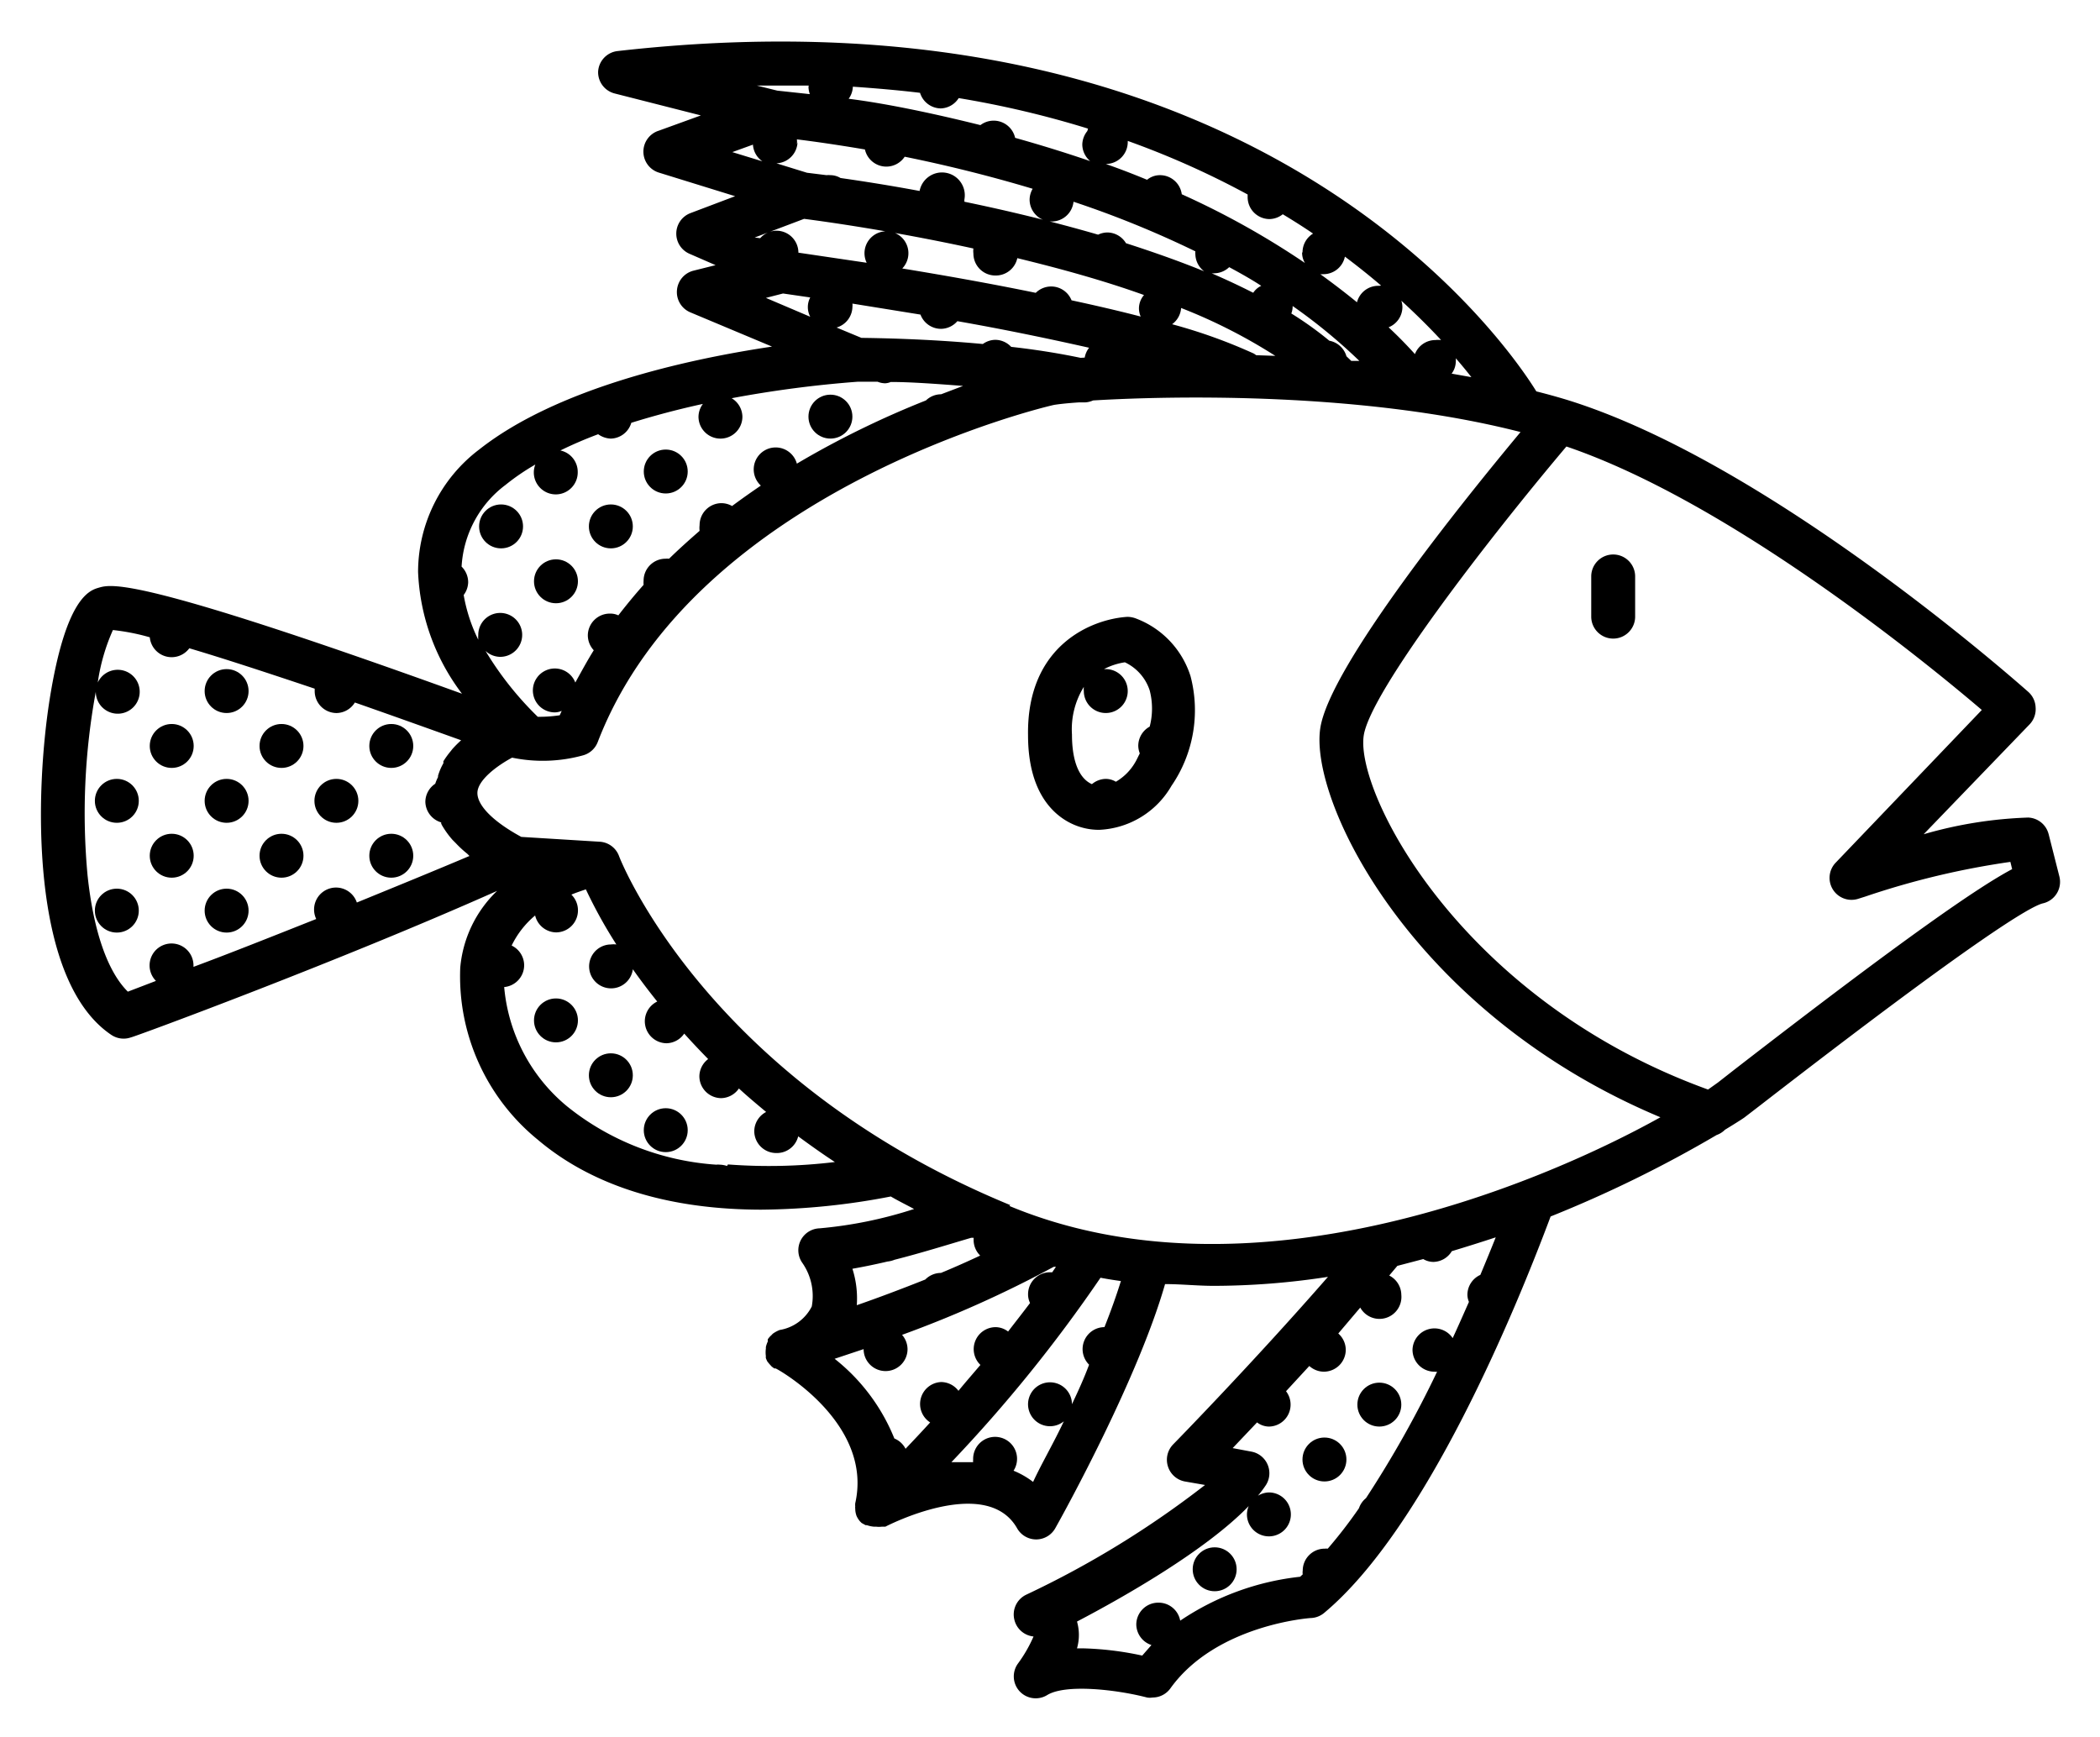 <svg xmlns="http://www.w3.org/2000/svg" role="img" viewBox="82.20 57.70 535.60 443.10"><defs><symbol overflow="visible"><path d="M18.766-1.125c-.969.5-1.98.875-3.031 1.125-1.043.258-2.137.391-3.281.391-3.398 0-6.09-.945-8.078-2.844-1.992-1.906-2.984-4.484-2.984-7.734 0-3.258.992-5.836 2.984-7.734 1.988-1.906 4.68-2.859 8.078-2.859 1.145 0 2.238.133 3.281.391 1.051.25 2.062.625 3.031 1.125v4.219c-.98-.656-1.945-1.141-2.891-1.453-.949-.312-1.949-.469-3-.469-1.875 0-3.352.605-4.422 1.812-1.074 1.199-1.609 2.856-1.609 4.969 0 2.106.535 3.762 1.609 4.969 1.07 1.199 2.547 1.797 4.422 1.797 1.051 0 2.051-.148 3-.453.945-.312 1.91-.801 2.891-1.469z"/></symbol><symbol overflow="visible"><path d="M13.734-11.141c-.438-.195-.871-.344-1.297-.438-.418-.102-.84-.156-1.266-.156-1.262 0-2.231.406-2.906 1.219-.68.805-1.016 1.953-1.016 3.453v7.062H2.359v-15.312h4.891v2.516c.625-1 1.344-1.727 2.156-2.188.82-.469 1.801-.703 2.938-.703.164 0 .344.012.531.031.195.012.477.039.844.078z"/></symbol><symbol overflow="visible"><path d="M17.641-7.703v1.406H6.188c.125 1.148.539 2.008 1.25 2.578.707.574 1.703.859 2.984.859 1.031 0 2.082-.148 3.156-.453 1.082-.312 2.191-.773 3.328-1.391v3.766c-1.156.438-2.312.766-3.469.984-1.156.227-2.312.344-3.469.344-2.773 0-4.93-.703-6.469-2.109-1.531-1.406-2.297-3.379-2.297-5.922 0-2.5.754-4.461 2.266-5.891 1.508-1.438 3.582-2.156 6.219-2.156 2.406 0 4.332.73 5.781 2.188 1.445 1.449 2.172 3.383 2.172 5.797zm-5.031-1.625c0-.926-.273-1.672-.812-2.234-.543-.57-1.25-.859-2.125-.859-.949 0-1.719.266-2.312.797s-.965 1.297-1.109 2.297z"/></symbol><symbol overflow="visible"><path d="M9.219-6.891c-1.023 0-1.793.172-2.312.516-.512.344-.766.855-.766 1.531 0 .625.207 1.117.625 1.469.414.344.988.516 1.719.516.926 0 1.703-.328 2.328-.984.633-.664.953-1.492.953-2.484v-.562zm7.469-1.844V0h-4.922v-2.266c-.656.93-1.398 1.605-2.219 2.031-.824.414-1.824.625-3 .625-1.586 0-2.871-.457-3.859-1.375-.992-.926-1.484-2.129-1.484-3.609 0-1.789.613-3.102 1.844-3.938 1.238-.844 3.18-1.266 5.828-1.266h2.891v-.391c0-.77-.309-1.332-.922-1.688-.617-.363-1.57-.547-2.859-.547-1.055 0-2.031.105-2.938.312-.898.211-1.73.523-2.5.938v-3.734c1.039-.25 2.086-.441 3.141-.578 1.062-.133 2.125-.203 3.188-.203 2.758 0 4.75.547 5.969 1.641 1.227 1.086 1.844 2.856 1.844 5.312z"/></symbol><symbol overflow="visible"><path d="M7.703-19.656v4.344H12.75v3.5H7.703v6.5c0 .711.141 1.188.422 1.438s.836.375 1.672.375h2.516v3.5h-4.188c-1.938 0-3.312-.398-4.125-1.203-.805-.812-1.203-2.18-1.203-4.109v-6.5H.375v-3.5h2.422v-4.344z"/></symbol><symbol overflow="visible"><path d="M12.766-13.078v-8.203h4.922v21.281H12.766v-2.219c-.668.906-1.406 1.57-2.219 1.984s-1.758.625-2.828.625c-1.887 0-3.434-.75-4.641-2.25-1.211-1.5-1.812-3.426-1.812-5.781 0-2.363.602-4.297 1.812-5.797 1.207-1.5 2.754-2.25 4.641-2.25 1.062 0 2 .215 2.812.641.82.43 1.566 1.086 2.234 1.969zM9.547-3.156c1.039 0 1.836-.379 2.391-1.141.551-.77.828-1.883.828-3.344 0-1.457-.277-2.566-.828-3.328-.555-.77-1.352-1.156-2.391-1.156-1.043 0-1.84.387-2.391 1.156-.555.762-.828 1.871-.828 3.328 0 1.461.273 2.574.828 3.344.551.762 1.348 1.141 2.391 1.141z"/></symbol><symbol overflow="visible"><path d="M10.5-3.156c1.051 0 1.852-.379 2.406-1.141.551-.77.828-1.883.828-3.344 0-1.457-.277-2.566-.828-3.328-.555-.77-1.355-1.156-2.406-1.156-1.055 0-1.859.387-2.422 1.156-.555.773-.828 1.883-.828 3.328 0 1.449.273 2.559.828 3.328.562.773 1.367 1.156 2.422 1.156zm-3.25-9.922c.676-.883 1.422-1.539 2.234-1.969.82-.426 1.766-.641 2.828-.641 1.895 0 3.445.75 4.656 2.25 1.207 1.5 1.812 3.434 1.812 5.797 0 2.356-.605 4.281-1.812 5.781-1.211 1.5-2.762 2.25-4.656 2.25-1.062 0-2.008-.211-2.828-.625-.812-.426-1.559-1.086-2.234-1.984v2.219H2.359v-21.281H7.25z"/></symbol><symbol overflow="visible"><path d="M.344-15.312h4.891l4.125 10.391 3.5-10.391h4.891l-6.438 16.766c-.648 1.695-1.402 2.883-2.266 3.562-.867.688-2 1.031-3.406 1.031h-2.844V2.829h1.531c.832 0 1.438-.137 1.812-.406.383-.262.68-.73.891-1.406l.141-.422z"/></symbol><symbol overflow="visible"><path d="M2.578-20.406h5.25v16.422h9.25V0h-14.5z"/></symbol><symbol overflow="visible"><path d="M14.312-14.828v3.719c-1.043-.438-2.055-.766-3.031-.984-.98-.219-1.902-.328-2.766-.328-.93 0-1.621.117-2.078.344-.449.23-.672.59-.672 1.078 0 .387.172.684.516.891.344.211.957.367 1.844.469l.859.125c2.508.324 4.195.852 5.062 1.578.863.73 1.297 1.871 1.297 3.422 0 1.637-.605 2.867-1.812 3.688-1.199.812-2.992 1.219-5.375 1.219-1.023 0-2.074-.078-3.156-.234-1.074-.156-2.18-.395-3.312-.719v-3.719c.969.48 1.961.84 2.984 1.078 1.031.23 2.078.344 3.141.344.957 0 1.676-.129 2.156-.391.477-.27.719-.664.719-1.188 0-.438-.168-.758-.5-.969-.336-.219-.996-.383-1.984-.5l-.859-.109c-2.18-.27-3.703-.773-4.578-1.516-.875-.738-1.312-1.859-1.312-3.359 0-1.625.551-2.828 1.656-3.609 1.113-.789 2.82-1.188 5.125-1.188.895 0 1.836.074 2.828.219 1 .137 2.082.352 3.25.641z"/></symbol><symbol overflow="visible"><path d="M2.578-20.406h6.688l4.656 10.922 4.672-10.922h6.688V0h-4.984v-14.938L15.594-3.922h-3.328L7.562-14.938V0H2.578z"/></symbol><symbol overflow="visible"><path d="M2.359-15.312H7.25V0H2.359zm0-5.969H7.25v4H2.359z"/></symbol><symbol overflow="visible"><path d="M9.641-12.188c-1.086 0-1.914.391-2.484 1.172-.574.781-.859 1.906-.859 3.375s.285 2.594.859 3.375c.57.773 1.398 1.156 2.484 1.156 1.062 0 1.875-.383 2.438-1.156.57-.781.859-1.906.859-3.375s-.289-2.594-.859-3.375c-.562-.781-1.375-1.172-2.438-1.172zm0-3.5c2.633 0 4.691.715 6.172 2.141 1.477 1.418 2.219 3.387 2.219 5.906 0 2.512-.742 4.481-2.219 5.906C14.332-.317 12.273.39 9.641.39c-2.648 0-4.715-.707-6.203-2.125-1.492-1.426-2.234-3.394-2.234-5.906 0-2.519.742-4.488 2.234-5.906 1.488-1.426 3.555-2.141 6.203-2.141z"/></symbol><symbol overflow="visible"><path d="M17.75-9.328V0h-4.922v-7.141c0-1.32-.031-2.234-.094-2.734s-.168-.867-.312-1.109c-.188-.312-.449-.555-.781-.734-.324-.176-.695-.266-1.109-.266-1.023 0-1.824.398-2.406 1.188-.586.781-.875 1.871-.875 3.266v7.531H2.359v-15.312H7.25v2.234c.738-.883 1.52-1.539 2.344-1.969.832-.426 1.75-.641 2.75-.641 1.77 0 3.113.547 4.031 1.641.914 1.086 1.375 2.656 1.375 4.719z"/></symbol><symbol overflow="visible"><path d="M12.422-21.281v3.219H9.719c-.688 0-1.172.125-1.453.375-.273.25-.406.688-.406 1.312v1.062h4.188v3.5h-4.188v11.812h-4.891v-11.812H.531v-3.5h2.438v-1.062c0-1.664.461-2.898 1.391-3.703.926-.801 2.367-1.203 4.328-1.203z"/></symbol><symbol overflow="visible"><path d="M16.547-12.766c.613-.945 1.348-1.672 2.203-2.172.852-.5 1.789-.75 2.812-.75 1.758 0 3.098.547 4.016 1.641.926 1.086 1.391 2.656 1.391 4.719v9.328h-4.922v-8.344c.008-.133.016-.32.016-.562 0-1.082-.164-1.863-.484-2.344-.312-.488-.824-.734-1.531-.734-.93 0-1.648.387-2.156 1.156-.512.762-.773 1.867-.781 3.312v7.516h-4.922v-7.984c0-1.695-.148-2.785-.438-3.266-.293-.488-.812-.734-1.562-.734-.938 0-1.664.387-2.172 1.156-.512.762-.766 1.859-.766 3.297v7.531h-4.922v-15.312h4.922v2.234c.602-.863 1.289-1.516 2.062-1.953.781-.438 1.641-.656 2.578-.656 1.062 0 2 .258 2.812.766.812.512 1.426 1.23 1.844 2.156z"/></symbol><symbol overflow="visible"><path d="M17.75-9.328V0h-4.922v-7.109c0-1.344-.031-2.266-.094-2.766s-.168-.867-.312-1.109c-.188-.312-.449-.555-.781-.734-.324-.176-.695-.266-1.109-.266-1.023 0-1.824.398-2.406 1.188-.586.781-.875 1.871-.875 3.266v7.531H2.359v-21.281H7.25v8.203c.738-.883 1.52-1.539 2.344-1.969.832-.426 1.75-.641 2.75-.641 1.77 0 3.113.547 4.031 1.641.914 1.086 1.375 2.656 1.375 4.719z"/></symbol><symbol overflow="visible"><path d="M2.578-20.406h5.875l7.422 14v-14h4.984V0h-5.875L7.562-14V0H2.578z"/></symbol><symbol overflow="visible"><path d="M2.188-5.969v-9.344h4.922v1.531c0 .836-.008 1.875-.016 3.125-.012 1.25-.016 2.086-.016 2.5 0 1.242.031 2.133.094 2.672.07.543.18.934.328 1.172.207.324.473.574.797.75.32.168.691.25 1.109.25 1.02 0 1.82-.391 2.406-1.172.582-.781.875-1.867.875-3.266v-7.562h4.891v15.312h-4.891v-2.219c-.742.898-1.523 1.559-2.344 1.984C9.519.179 8.609.39 7.609.39c-1.762 0-3.106-.539-4.031-1.625-.93-1.082-1.391-2.66-1.391-4.734z"/></symbol><symbol overflow="visible"><path d="M2.578-20.406h8.734c2.594 0 4.582.578 5.969 1.734 1.395 1.148 2.094 2.789 2.094 4.922 0 2.137-.699 3.781-2.094 4.938-1.387 1.156-3.375 1.734-5.969 1.734H7.828V0h-5.25zm5.25 3.812v5.703H10.75c1.02 0 1.805-.25 2.359-.75.562-.5.844-1.203.844-2.109 0-.914-.281-1.617-.844-2.109-.555-.488-1.34-.734-2.359-.734z"/></symbol><symbol overflow="visible"><path d="M2.359-15.312H7.25V-.281c0 2.051-.496 3.617-1.484 4.703-.98 1.082-2.406 1.625-4.281 1.625H-.938V2.828h.859c.926 0 1.562-.211 1.906-.625.352-.418.531-1.246.531-2.484zm0-5.969H7.25v4H2.359z"/></symbol><symbol overflow="visible"><path d="M14.719-14.828v3.984c-.656-.457-1.324-.797-2-1.016-.668-.219-1.359-.328-2.078-.328-1.367 0-2.434.402-3.203 1.203-.762.793-1.141 1.906-1.141 3.344 0 1.43.379 2.543 1.141 3.344.77.793 1.836 1.188 3.203 1.188.758 0 1.484-.109 2.172-.328.688-.227 1.32-.566 1.906-1.016v4c-.762.281-1.539.488-2.328.625-.781.145-1.574.219-2.375.219-2.762 0-4.922-.707-6.484-2.125-1.555-1.414-2.328-3.383-2.328-5.906 0-2.531.773-4.504 2.328-5.922 1.562-1.414 3.723-2.125 6.484-2.125.801 0 1.594.074 2.375.219.781.137 1.555.352 2.328.641z"/></symbol></defs><path d="M299.6 163.97c0 3.094-2.508 5.598-5.602 5.598s-5.602-2.504-5.602-5.598 2.508-5.602 5.602-5.602 5.602 2.508 5.602 5.602m-42 14c0 3.094-2.508 5.598-5.602 5.598s-5.602-2.504-5.602-5.598 2.508-5.602 5.602-5.602 5.602 2.508 5.602 5.602m-28 28c0 3.094-2.508 5.598-5.602 5.598s-5.602-2.504-5.602-5.598 2.508-5.602 5.602-5.602 5.602 2.508 5.602 5.602m14-14c0 3.094-2.508 5.598-5.602 5.598s-5.602-2.504-5.602-5.598 2.508-5.602 5.602-5.602 5.602 2.508 5.602 5.602m-28 0c0 3.094-2.508 5.598-5.602 5.598s-5.602-2.504-5.602-5.598 2.508-5.602 5.602-5.602 5.602 2.508 5.602 5.602m28 140c0 3.094-2.508 5.598-5.602 5.598s-5.602-2.504-5.602-5.598 2.508-5.602 5.602-5.602 5.602 2.508 5.602 5.602m14 14c0 3.094-2.508 5.598-5.602 5.598s-5.602-2.504-5.602-5.598 2.508-5.602 5.602-5.602 5.602 2.508 5.602 5.602m-28-28c0 3.094-2.508 5.598-5.602 5.598s-5.602-2.504-5.602-5.598 2.508-5.602 5.602-5.602 5.602 2.508 5.602 5.602m196 112c0 3.094-2.508 5.598-5.602 5.598s-5.602-2.504-5.602-5.598 2.508-5.602 5.602-5.602 5.602 2.508 5.602 5.602m14-14c0 3.094-2.508 5.598-5.602 5.598s-5.602-2.504-5.602-5.598 2.508-5.602 5.602-5.602 5.602 2.508 5.602 5.602m-42 42c0 3.094-2.508 5.598-5.602 5.598s-5.602-2.504-5.602-5.598 2.508-5.602 5.602-5.602 5.602 2.508 5.602 5.602m-210-182c0 3.094-2.508 5.598-5.602 5.598s-5.602-2.504-5.602-5.598 2.508-5.602 5.602-5.602 5.602 2.508 5.602 5.602m-14-14c0 3.094-2.508 5.598-5.602 5.598s-5.602-2.504-5.602-5.598 2.508-5.602 5.602-5.602 5.602 2.508 5.602 5.602m-14 14c0 3.094-2.508 5.598-5.602 5.598s-5.602-2.504-5.602-5.598 2.508-5.602 5.602-5.602 5.602 2.508 5.602 5.602m28-28c0 3.094-2.508 5.598-5.602 5.598s-5.602-2.504-5.602-5.598 2.508-5.602 5.602-5.602 5.602 2.508 5.602 5.602m-42-14c0 3.094-2.508 5.598-5.602 5.598s-5.602-2.504-5.602-5.598 2.508-5.602 5.602-5.602 5.602 2.508 5.602 5.602m0 28c0 3.094-2.508 5.598-5.602 5.598s-5.602-2.504-5.602-5.598 2.508-5.602 5.602-5.602 5.602 2.508 5.602 5.602m-14 14c0 3.094-2.508 5.598-5.602 5.598s-5.602-2.504-5.602-5.598 2.508-5.602 5.602-5.602 5.602 2.508 5.602 5.602m28-28c0 3.094-2.508 5.598-5.602 5.598s-5.602-2.504-5.602-5.598 2.508-5.602 5.602-5.602 5.602 2.508 5.602 5.602m-14 42c0 3.094-2.508 5.598-5.602 5.598s-5.602-2.504-5.602-5.598 2.508-5.602 5.602-5.602 5.602 2.508 5.602 5.602m-28-28c0 3.094-2.508 5.598-5.602 5.598s-5.602-2.504-5.602-5.598 2.508-5.602 5.602-5.602 5.602 2.508 5.602 5.602m14-14c0 3.094-2.508 5.598-5.602 5.598s-5.602-2.504-5.602-5.598 2.508-5.602 5.602-5.602 5.602 2.508 5.602 5.602m-14 42c0 3.094-2.508 5.598-5.602 5.598s-5.602-2.504-5.602-5.598 2.508-5.602 5.602-5.602 5.602 2.508 5.602 5.602"/><path d="M601.38 238.17c-.047-1.52-.715-2.957-1.848-3.977-2.688-2.352-65.91-58.465-117.6-74.48-2.574-.785-5.207-1.512-7.894-2.184-6.441-10.473-69.777-105.5-234.36-86.801-2.684.32-4.758 2.512-4.926 5.211-.086 2.617 1.66 4.945 4.199 5.598l22.008 5.602-10.809 3.922v-.004c-2.297.758-3.852 2.902-3.852 5.32 0 2.422 1.555 4.566 3.852 5.32l19.543 6.047-11.535 4.367v.004c-2.102.863-3.473 2.906-3.473 5.18 0 2.269 1.371 4.316 3.473 5.18l6.551 2.856-5.602 1.398h.004c-2.363.578-4.082 2.617-4.258 5.043-.188 2.406 1.188 4.664 3.418 5.598l20.832 8.734c-22.234 3.305-54.992 10.699-74.707 26.266-9.781 7.391-15.539 18.934-15.566 31.191.461 11.266 4.371 22.113 11.199 31.082-82.602-29.848-89.32-28-92.625-27.047-2.297.672-8.398 2.406-12.543 28.504-3.695 23.406-5.207 71.457 15.734 85.566h.004c.926.621 2.016.953 3.133.953.652 0 1.297-.117 1.906-.336.559 0 52.641-19.207 93.352-37.352-5.41 5.176-8.754 12.141-9.406 19.598-.688 16.941 6.66 33.215 19.82 43.906 10.641 9.016 28.336 17.809 57.176 17.809l.004-.004c11.016-.109 22-1.234 32.812-3.359 1.902 1.121 3.977 2.129 5.938 3.191-7.816 2.547-15.895 4.203-24.078 4.93-2.043.059-3.894 1.223-4.828 3.043-.93 1.816-.801 4 .348 5.691 2.293 3.25 3.184 7.289 2.461 11.203-1.613 3.184-4.648 5.41-8.176 5.992-.594.23-1.156.531-1.68.895a2.638 2.638 0 0 0-.391.391c-.363.312-.68.672-.953 1.066-.031.184-.031.375 0 .559-.227.465-.395.953-.504 1.457v.391a7.079 7.079 0 0 0 0 1.906c-.02.164-.02.336 0 .504.109.309.238.605.395.895l.504.617.617.672.617.449h.336c.281 0 24.977 13.777 20.328 34.383h-.004c-.027.277-.027.559 0 .84-.027.164-.027.336 0 .504 0 .648.113 1.293.336 1.902a5.627 5.627 0 0 0 .895 1.402l.391.391 1.008.559h.34c.594.211 1.215.344 1.848.395h.559a5.946 5.946 0 0 0 1.344 0h.953s25.703-13.441 33.602.391c.988 1.762 2.852 2.852 4.871 2.856 2.019-.004 3.883-1.094 4.871-2.856 2.688-4.762 21.168-38.414 28-62.273 4.144 0 8.289.449 12.434.449 9.75-.027 19.484-.793 29.117-2.297-19.152 21.953-39.199 42.449-39.48 42.727v.004c-1.445 1.473-1.961 3.625-1.344 5.598.609 1.988 2.269 3.477 4.312 3.863l5.152.895v.004c-14.133 10.988-29.438 20.379-45.641 28-2.394 1.168-3.637 3.859-2.965 6.438.574 2.289 2.523 3.969 4.871 4.203-1.047 2.414-2.363 4.707-3.922 6.832-1.602 2.144-1.461 5.125.336 7.109 1.809 1.984 4.766 2.406 7.059 1.008 4.703-2.91 17.754-1.398 25.48.617.461.078.934.078 1.398 0 1.863.004 3.606-.922 4.648-2.465 11.703-16.129 35.504-17.809 35.727-17.809 1.207-.043 2.363-.477 3.305-1.23 25.984-21.617 48.777-76.945 57.848-101.19 14.613-5.856 28.766-12.801 42.336-20.777.801-.281 1.531-.738 2.129-1.344 3.137-1.902 4.93-3.078 5.039-3.191l3.863-2.969c55.609-43.062 69.047-50.793 72.129-51.574 1.488-.32 2.781-1.23 3.586-2.519.812-1.305 1.055-2.883.672-4.371l-2.742-10.809-.004.004c-.617-2.398-2.734-4.106-5.207-4.203-9.027.301-17.984 1.73-26.656 4.258l26.992-28c1.113-1.148 1.684-2.719 1.566-4.312zm-51.016 39.594c-1.738 1.828-2.035 4.598-.727 6.758 1.309 2.156 3.898 3.176 6.328 2.481l1.961-.617c12.035-4.086 24.43-7.051 37.016-8.848l.449 1.848c-8.344 4.426-26.488 16.801-71.176 51.406l-3.863 3.023-2.519 1.793c-63.227-22.902-90.051-75.82-87.812-90.324 1.734-11.199 31.641-49.953 51.688-73.695 41.383 14.055 91.113 54.543 105.95 67.199zm-192.02 200.37h-1.457c.641-2.234.641-4.602 0-6.832 11.871-6.215 32.871-18.145 43.793-29.457-.285.672-.438 1.395-.449 2.129 0 2.266 1.367 4.305 3.457 5.172 2.094.867 4.504.391 6.106-1.211 1.602-1.602 2.078-4.012 1.211-6.106-.863-2.094-2.906-3.457-5.172-3.457-.992.027-1.957.316-2.801.84.746-.895 1.418-1.793 2.016-2.688 1.02-1.57 1.188-3.543.449-5.262-.738-1.727-2.297-2.969-4.144-3.305l-4.762-.895 6.215-6.551.004-.004c.867.672 1.926 1.043 3.023 1.062 2.121-.023 4.047-1.246 4.969-3.156.926-1.91.695-4.176-.602-5.859l5.938-6.441v.004c1.012.918 2.328 1.438 3.695 1.453 1.484 0 2.91-.59 3.961-1.637 1.051-1.051 1.641-2.477 1.641-3.961-.02-1.59-.711-3.098-1.906-4.144l5.602-6.609c1.285 2.32 4.023 3.418 6.555 2.633 2.535-.785 4.168-3.238 3.918-5.879-.027-2.09-1.215-3.988-3.082-4.93l2.07-2.465 6.609-1.734c.777.469 1.668.719 2.578.727 1.938-.039 3.715-1.074 4.703-2.742 3.734-1.121 7.465-2.297 11.199-3.527-1.176 2.969-2.519 6.215-3.922 9.574h.004c-2.008.902-3.301 2.898-3.305 5.098.016.617.148 1.223.391 1.793-1.344 3.023-2.688 6.106-4.144 9.238-1.355-2.023-3.867-2.938-6.207-2.258-2.34.676-3.973 2.789-4.039 5.227 0 1.484.59 2.91 1.641 3.961 1.047 1.047 2.473 1.637 3.957 1.637a2.762 2.762 0 0 0 .672 0c-5.316 11.148-11.375 21.926-18.141 32.258-.832.672-1.453 1.562-1.793 2.574-2.465 3.574-5.121 7.016-7.953 10.305a4.393 4.393 0 0 0-.785 0c-3.09 0-5.598 2.508-5.598 5.602a3.001 3.001 0 0 0 0 .953l-.672.617v-.004c-10.953 1.188-21.449 5.035-30.578 11.199-.492-2.691-2.859-4.637-5.598-4.59-3.094 0-5.602 2.508-5.602 5.598.051 2.383 1.602 4.473 3.863 5.211l-2.352 2.688c-4.988-1.098-10.07-1.719-15.176-1.848zm-2.742-62.273c-.012-2.613-1.828-4.875-4.379-5.445-2.555-.57-5.16.703-6.281 3.066-1.121 2.359-.457 5.184 1.598 6.801 2.059 1.617 4.957 1.594 6.988-.055-2.633 5.602-5.602 10.641-7.84 15.457-1.523-1.172-3.199-2.133-4.984-2.856.965-1.496 1.16-3.363.527-5.027-.633-1.664-2.019-2.93-3.738-3.402-1.715-.477-3.555-.109-4.957.992-1.398 1.102-2.191 2.801-2.137 4.582a3.219 3.219 0 0 0 0 .672h-5.543c13.934-14.621 26.648-30.355 38.023-47.039 1.754.336 3.492.617 5.207.84-1.121 3.586-2.519 7.559-4.199 11.762v-.004c-2.262.012-4.301 1.383-5.156 3.481-.859 2.094-.371 4.5 1.238 6.098-1.289 3.469-2.801 6.773-4.367 10.078zm-182.39-127.96c-.492-1.465-1.566-2.66-2.969-3.305-1.402-.645-3.012-.684-4.441-.102-1.434.582-2.562 1.727-3.121 3.168-.555 1.438-.496 3.047.172 4.441-11.703 4.648-22.398 8.902-31.305 12.207v-.336c.008-1.871-.918-3.621-2.469-4.668s-3.519-1.246-5.25-.539c-1.734.707-2.996 2.234-3.367 4.066-.375 1.836.195 3.731 1.512 5.059l-7.168 2.746c-5.152-5.098-8.734-15.344-10.246-29.398l-.004-.004c-1.484-15.719-.789-31.566 2.074-47.094 0 2.266 1.363 4.305 3.457 5.172 2.09.867 4.5.391 6.102-1.211 1.602-1.602 2.082-4.012 1.215-6.106-.867-2.09-2.91-3.457-5.176-3.457-2.188-.004-4.176 1.266-5.094 3.25.66-4.621 1.961-9.125 3.863-13.387 3.184.34 6.332.957 9.406 1.848.219 2.312 1.84 4.25 4.078 4.871 2.238.621 4.625-.203 6.004-2.07 7.559 2.238 17.977 5.602 31.977 10.305v.617c0 1.484.59 2.91 1.641 3.961 1.047 1.047 2.473 1.637 3.957 1.637 1.906-.043 3.66-1.059 4.648-2.688 8.008 2.801 16.801 5.938 27.105 9.633-.789.703-1.535 1.453-2.242 2.242l-.391.504c-.699.828-1.332 1.707-1.902 2.629a2.715 2.715 0 0 1 0 .504c-.574.988-1.023 2.043-1.344 3.137-.027.113-.027.227 0 .336-.289.559-.531 1.141-.73 1.738-1.547 1.02-2.492 2.738-2.519 4.59.051 2.449 1.684 4.578 4.031 5.266v.281-.004c.09.234.203.461.336.672.75 1.254 1.609 2.438 2.578 3.531l.785.785-.004-.004a28.226 28.226 0 0 0 2.969 2.746l.559.559c-9.406 3.977-19.148 7.953-28.727 11.871zm27.215-78.398h.004c.734-.945 1.145-2.106 1.176-3.305-.008-1.496-.613-2.93-1.68-3.977.473-8.258 4.57-15.883 11.199-20.832 2.398-1.934 4.945-3.672 7.613-5.207a5.556 5.556 0 0 0-.391 2.016c0 3.094 2.508 5.602 5.602 5.602 3.09 0 5.598-2.508 5.598-5.602.062-2.688-1.797-5.035-4.422-5.598 3.078-1.512 6.328-2.91 9.633-4.144.93.672 2.039 1.062 3.191 1.117 2.445-.047 4.578-1.68 5.262-4.031 6.106-1.902 12.32-3.527 18.258-4.816-.707.941-1.098 2.074-1.121 3.25 0 3.094 2.508 5.598 5.602 5.598 3.09 0 5.598-2.504 5.598-5.598-.039-1.938-1.074-3.719-2.742-4.703 10.609-1.988 21.324-3.391 32.086-4.203h5.152c.605.25 1.25.383 1.906.395.5-.027.992-.141 1.453-.336 4.871 0 11.199.449 18.426 1.008l-5.602 2.129c-1.441.004-2.824.566-3.863 1.566-11.379 4.512-22.387 9.902-32.926 16.129-.465-1.699-1.699-3.086-3.332-3.734-1.637-.652-3.484-.496-4.988.422-1.504.914-2.488 2.484-2.66 4.238-.168 1.754.496 3.484 1.793 4.672-2.465 1.68-4.93 3.414-7.336 5.207v.004c-.82-.469-1.742-.719-2.688-.73-3.09 0-5.598 2.508-5.598 5.602a6.06 6.06 0 0 0 0 1.457c-2.633 2.297-5.266 4.648-7.785 7.113v-.004a4.279 4.279 0 0 0-.895 0c-3.094 0-5.602 2.508-5.602 5.602a6.033 6.033 0 0 0 0 1.062c-2.238 2.519-4.367 5.098-6.441 7.785-.68-.32-1.43-.473-2.184-.449-3.09 0-5.598 2.508-5.598 5.602.02 1.395.559 2.734 1.512 3.75-1.68 2.688-3.246 5.602-4.703 8.23v.004c-.75-1.941-2.512-3.309-4.578-3.547-2.066-.242-4.098.684-5.269 2.402-1.176 1.715-1.301 3.941-.328 5.781.973 1.836 2.887 2.984 4.965 2.977.602-.016 1.191-.148 1.738-.391l-.504 1.121c-1.855.281-3.727.414-5.602.391-5.148-5.004-9.629-10.648-13.328-16.801 1.02.957 2.356 1.496 3.754 1.512 2.262 0 4.305-1.363 5.172-3.457.867-2.09.387-4.5-1.215-6.102s-4.008-2.082-6.102-1.215c-2.094.867-3.457 2.91-3.457 5.176a9.239 9.239 0 0 0 0 1.23c-1.809-3.66-3.07-7.566-3.75-11.59zm67.199 145.6h.004c-.598-.203-1.219-.316-1.848-.336-.301-.035-.598-.035-.898 0-13.922-.934-27.219-6.137-38.078-14.898-9.199-7.578-14.969-18.535-16.016-30.406 2.894-.262 5.106-2.695 5.094-5.602-.027-2.133-1.266-4.066-3.191-4.984 1.43-2.953 3.473-5.57 5.992-7.672.586 2.481 2.773 4.254 5.32 4.312 1.484 0 2.91-.59 3.961-1.641 1.051-1.051 1.641-2.473 1.641-3.961.008-1.516-.598-2.969-1.68-4.031 1.344-.559 2.574-.953 3.695-1.344 2.285 4.852 4.883 9.547 7.781 14.059a5.584 5.584 0 0 0-1.398 0c-2.195.016-4.176 1.316-5.066 3.32-.895 2.004-.535 4.344.922 5.988 1.453 1.645 3.734 2.285 5.832 1.645s3.629-2.449 3.914-4.625c1.867 2.652 3.938 5.394 6.215 8.23-2.336 1.129-3.59 3.715-3.027 6.25.559 2.531 2.785 4.348 5.379 4.391 1.824-.035 3.516-.953 4.535-2.465 1.902 2.129 3.922 4.258 6.106 6.496-1.379 1.035-2.207 2.644-2.242 4.367 0 1.484.59 2.91 1.641 3.961 1.051 1.051 2.477 1.641 3.961 1.641 1.805-.055 3.469-.969 4.481-2.465 2.184 2.016 4.535 3.977 6.945 5.992-1.828.945-2.988 2.816-3.027 4.871 0 1.484.59 2.91 1.641 3.961 1.051 1.051 2.477 1.641 3.961 1.641 2.637.074 4.969-1.695 5.602-4.258 2.969 2.184 6.106 4.426 9.352 6.551v.004c-9.051 1.094-18.184 1.301-27.273.613zm7.055-236.82l12.602-4.762c4.816.617 22.398 3.023 43.176 7.559h.004c-.051.43-.051.863 0 1.289 0 1.484.59 2.91 1.641 3.961 1.047 1.051 2.473 1.641 3.957 1.641 2.688.059 5.039-1.797 5.602-4.426 10.586 2.574 21.727 5.602 32.312 9.406v.004c-.824.945-1.281 2.16-1.289 3.414.004.715.156 1.422.449 2.074-5.602-1.457-11.648-2.856-17.641-4.144-.848-2.133-2.914-3.531-5.207-3.527-1.469.004-2.879.586-3.922 1.621-11.984-2.465-23.801-4.535-34.047-6.215 1.449-1.5 1.941-3.684 1.285-5.66-.66-1.98-2.367-3.43-4.426-3.758-2.062-.332-4.133.512-5.379 2.184-1.246 1.672-1.461 3.898-.555 5.777l-17.414-2.574c0-1.484-.59-2.91-1.641-3.961-1.051-1.051-2.473-1.641-3.961-1.641-1.586.02-3.094.711-4.144 1.906zm-.449-23.688h.004c.109 1.711.996 3.281 2.41 4.254l-7.672-2.352zm11.199 0h.008c.055-.449.055-.898 0-1.348 4.144.504 10.078 1.344 17.359 2.574v.004c.586 2.606 2.93 4.434 5.598 4.367 1.836-.047 3.527-.988 4.539-2.519 9.688 1.961 20.887 4.648 32.648 8.176h-.004a5.614 5.614 0 0 0-.781 2.746c0 1.484.59 2.906 1.641 3.957 1.047 1.051 2.473 1.641 3.957 1.641 2.887.016 5.312-2.168 5.602-5.039 10.625 3.531 21.008 7.758 31.078 12.656a4.393 4.393 0 0 0 0 .785c.055 1.703.879 3.289 2.242 4.309-6.441-2.633-13.16-4.984-19.938-7.168-.988-1.664-2.766-2.703-4.703-2.742-.836.004-1.656.195-2.406.559-11.762-3.414-23.52-6.215-34.105-8.398v-.559c.602-3.156-1.465-6.203-4.621-6.805-3.152-.605-6.199 1.465-6.805 4.617-8.121-1.512-15.062-2.574-20.16-3.305v.004c-.777-.469-1.668-.723-2.574-.73a5.429 5.429 0 0 0-1.008 0l-4.984-.617-7.785-2.406c2.922-.113 5.262-2.457 5.379-5.375zm74.09-3.473h.004c-.809.977-1.266 2.199-1.289 3.473.031 1.625.766 3.156 2.016 4.199-6.551-2.238-12.938-4.199-19.152-5.938h.004c-.414-1.859-1.75-3.383-3.539-4.039-1.789-.66-3.789-.359-5.312.793-13.047-3.246-24.695-5.602-33.602-6.719l.004-.004c.652-.898 1.023-1.969 1.062-3.078 5.602.391 11.594.895 17.137 1.566.707 2.328 2.832 3.934 5.266 3.977 1.875-.051 3.598-1.039 4.59-2.633 11.16 1.844 22.18 4.441 32.984 7.785zm80.086 43.285c3.863 3.527 7.223 6.887 10.137 10.023l-.004.004c-.48-.059-.973-.059-1.453 0-2.309.004-4.379 1.43-5.211 3.582-2.129-2.352-4.367-4.648-6.719-6.832 2.113-.84 3.508-2.879 3.527-5.152-.004-.551-.102-1.102-.277-1.625zm-10.191 15.344h-2.574l-1.23-1.176h-.004c-.582-2.047-2.277-3.586-4.371-3.973-3.066-2.535-6.305-4.856-9.688-6.945.199-.52.312-1.07.336-1.625v-.281c6.121 4.277 11.887 9.031 17.25 14.227zm-71.625-.781c-5.602-1.176-11.648-2.129-17.695-2.801-1.059-1.137-2.539-1.789-4.09-1.793-1.129.031-2.223.402-3.137 1.066-14.336-1.344-27.16-1.512-30.969-1.566l-6.328-2.633v-.004c2.352-.684 3.984-2.816 4.035-5.262.031-.281.031-.562 0-.84l17.359 2.801c.812 2.176 2.883 3.621 5.207 3.637 1.617-.016 3.148-.73 4.199-1.957 11.199 1.961 22.398 4.258 33.602 6.777v-.004c-.578.734-.965 1.602-1.121 2.519zm44.801-.672l-.559-.391-.004-.004c-6.746-3.07-13.73-5.578-20.887-7.504 1.34-.973 2.18-2.488 2.297-4.144 8.387 3.273 16.434 7.363 24.023 12.211zm-.84-15.961c-3.414-1.734-6.887-3.359-10.527-4.93h-.004a2.762 2.762 0 0 0 .672 0c1.422-.02 2.785-.578 3.809-1.566 2.801 1.512 5.602 3.078 8.176 4.762-.816.383-1.516.98-2.016 1.734zm-124.21 1.344l4.367-1.121 6.945 1.008h-.004a5.267 5.267 0 0 0 0 4.93zm174.89 19.32c.66-.871 1.035-1.93 1.062-3.023.031-.297.031-.598 0-.898 1.457 1.68 2.801 3.305 3.977 4.816zm-18.535-22.398h-.004c-2.617-.086-4.945 1.66-5.598 4.199-3.023-2.465-6.16-4.871-9.352-7.168.223.023.445.023.672 0 2.703.055 5.059-1.832 5.598-4.481 3.285 2.465 6.367 4.93 9.238 7.391zm-19.602-8.398v-.004c.008.91.258 1.797.727 2.578-9.945-6.742-20.457-12.605-31.414-17.531-.371-2.805-2.773-4.894-5.602-4.871-1.188.008-2.332.422-3.246 1.176-3.527-1.457-7-2.801-10.527-4.031h-.004c1.488 0 2.91-.59 3.961-1.641 1.051-1.051 1.641-2.473 1.641-3.961.004-.09.004-.184 0-.277 10.527 3.766 20.746 8.332 30.574 13.664v.672c0 1.484.59 2.91 1.641 3.961 1.051 1.047 2.477 1.637 3.961 1.637 1.223-.031 2.406-.465 3.359-1.23 2.688 1.625 5.266 3.246 7.727 4.93h.004c-1.648 1-2.664 2.777-2.691 4.703zm-125.89-42.227a6.121 6.121 0 0 0 .336 1.734l-8.289-.895-5.207-1.289h13.219s-.059.281-.059.449zm20.16 299.49c.617-.062 1.219-.215 1.793-.449 6.832-1.734 13.832-3.922 19.543-5.602h.617v.562c.008 1.496.613 2.926 1.68 3.977-3.246 1.512-6.609 3.023-10.023 4.426v-.004c-1.496.008-2.93.613-3.977 1.68-6.047 2.406-11.984 4.648-17.473 6.551v.004c.219-3.144-.16-6.297-1.117-9.297 2.856-.504 5.879-1.121 8.957-1.848zm-13.496 24.809l7.391-2.465h.004c0 3.094 2.508 5.598 5.598 5.598 3.094 0 5.602-2.504 5.602-5.598-.016-1.344-.512-2.633-1.398-3.641 13.305-4.828 26.238-10.629 38.695-17.359h.559l-.953 1.398h-.559c-3.094 0-5.602 2.508-5.602 5.602-.004.773.168 1.543.504 2.238-1.848 2.465-3.754 4.871-5.602 7.281h.004c-.914-.715-2.035-1.109-3.191-1.121-2.281.012-4.328 1.398-5.176 3.516-.848 2.117-.332 4.535 1.309 6.117-1.902 2.238-3.863 4.481-5.602 6.609h.004c-1.035-1.379-2.644-2.207-4.367-2.242-2.449.078-4.566 1.742-5.219 4.102-.656 2.363.301 4.875 2.363 6.203-2.238 2.465-4.312 4.648-6.273 6.719-.609-1.188-1.621-2.121-2.856-2.629-3.223-7.988-8.473-14.996-15.234-20.328zm44.801-39.199c-77.559-31.922-99.625-88.48-99.793-89.043-.773-2.082-2.707-3.512-4.926-3.641l-19.992-1.23c-7.223-3.922-11.199-8.008-11.199-11.199s4.871-6.887 8.848-9.016c6.027 1.25 12.27 1.035 18.199-.617 1.668-.492 3.016-1.734 3.641-3.359 24.863-64.68 115.36-85.848 116.48-86.016 1.121-.168 2.856-.391 6.16-.617h1.57-.004c.734-.027 1.461-.199 2.129-.504 20.609-1.23 69.105-2.184 109.03 8.062-14.223 17.078-48.609 59.641-51.07 75.488-2.91 18.762 23.52 72.801 86.742 99.289-32.086 17.863-105.28 47.879-166.04 22.625z"/><path d="M344.4 245.22c0 17.809 9.633 22.398 13.664 23.52 1.477.426 3.004.633 4.539.617 7.629-.355 14.555-4.578 18.367-11.199 5.621-8.18 7.398-18.402 4.871-28-2.133-6.746-7.223-12.148-13.832-14.672-.73-.293-1.508-.445-2.297-.449-8.902.562-25.648 7.113-25.312 30.184zm22.398 11.871l.004.004c-.777-.469-1.668-.723-2.578-.73-1.293.027-2.543.504-3.527 1.344-3.191-1.398-5.094-5.711-5.094-12.656-.281-4.266.773-8.512 3.023-12.152a6.077 6.077 0 0 0 0 1.066c0 2.266 1.363 4.305 3.457 5.172 2.09.867 4.5.391 6.102-1.211 1.602-1.602 2.082-4.012 1.215-6.106-.867-2.094-2.91-3.457-5.176-3.457h-.449.004c1.664-.871 3.461-1.457 5.32-1.734 3.008 1.414 5.297 4.008 6.328 7.168.789 3.027.789 6.211 0 9.238-1.785.977-2.898 2.84-2.914 4.871.012.672.145 1.336.391 1.961-.449.84-.785 1.68-1.289 2.465h.004a13.616 13.616 0 0 1-4.816 4.762zM488.04 204.73v10.25c0 3.094 2.508 5.602 5.602 5.602s5.598-2.508 5.598-5.602v-10.25c0-3.09-2.504-5.598-5.598-5.598s-5.602 2.508-5.602 5.598z"/></svg>